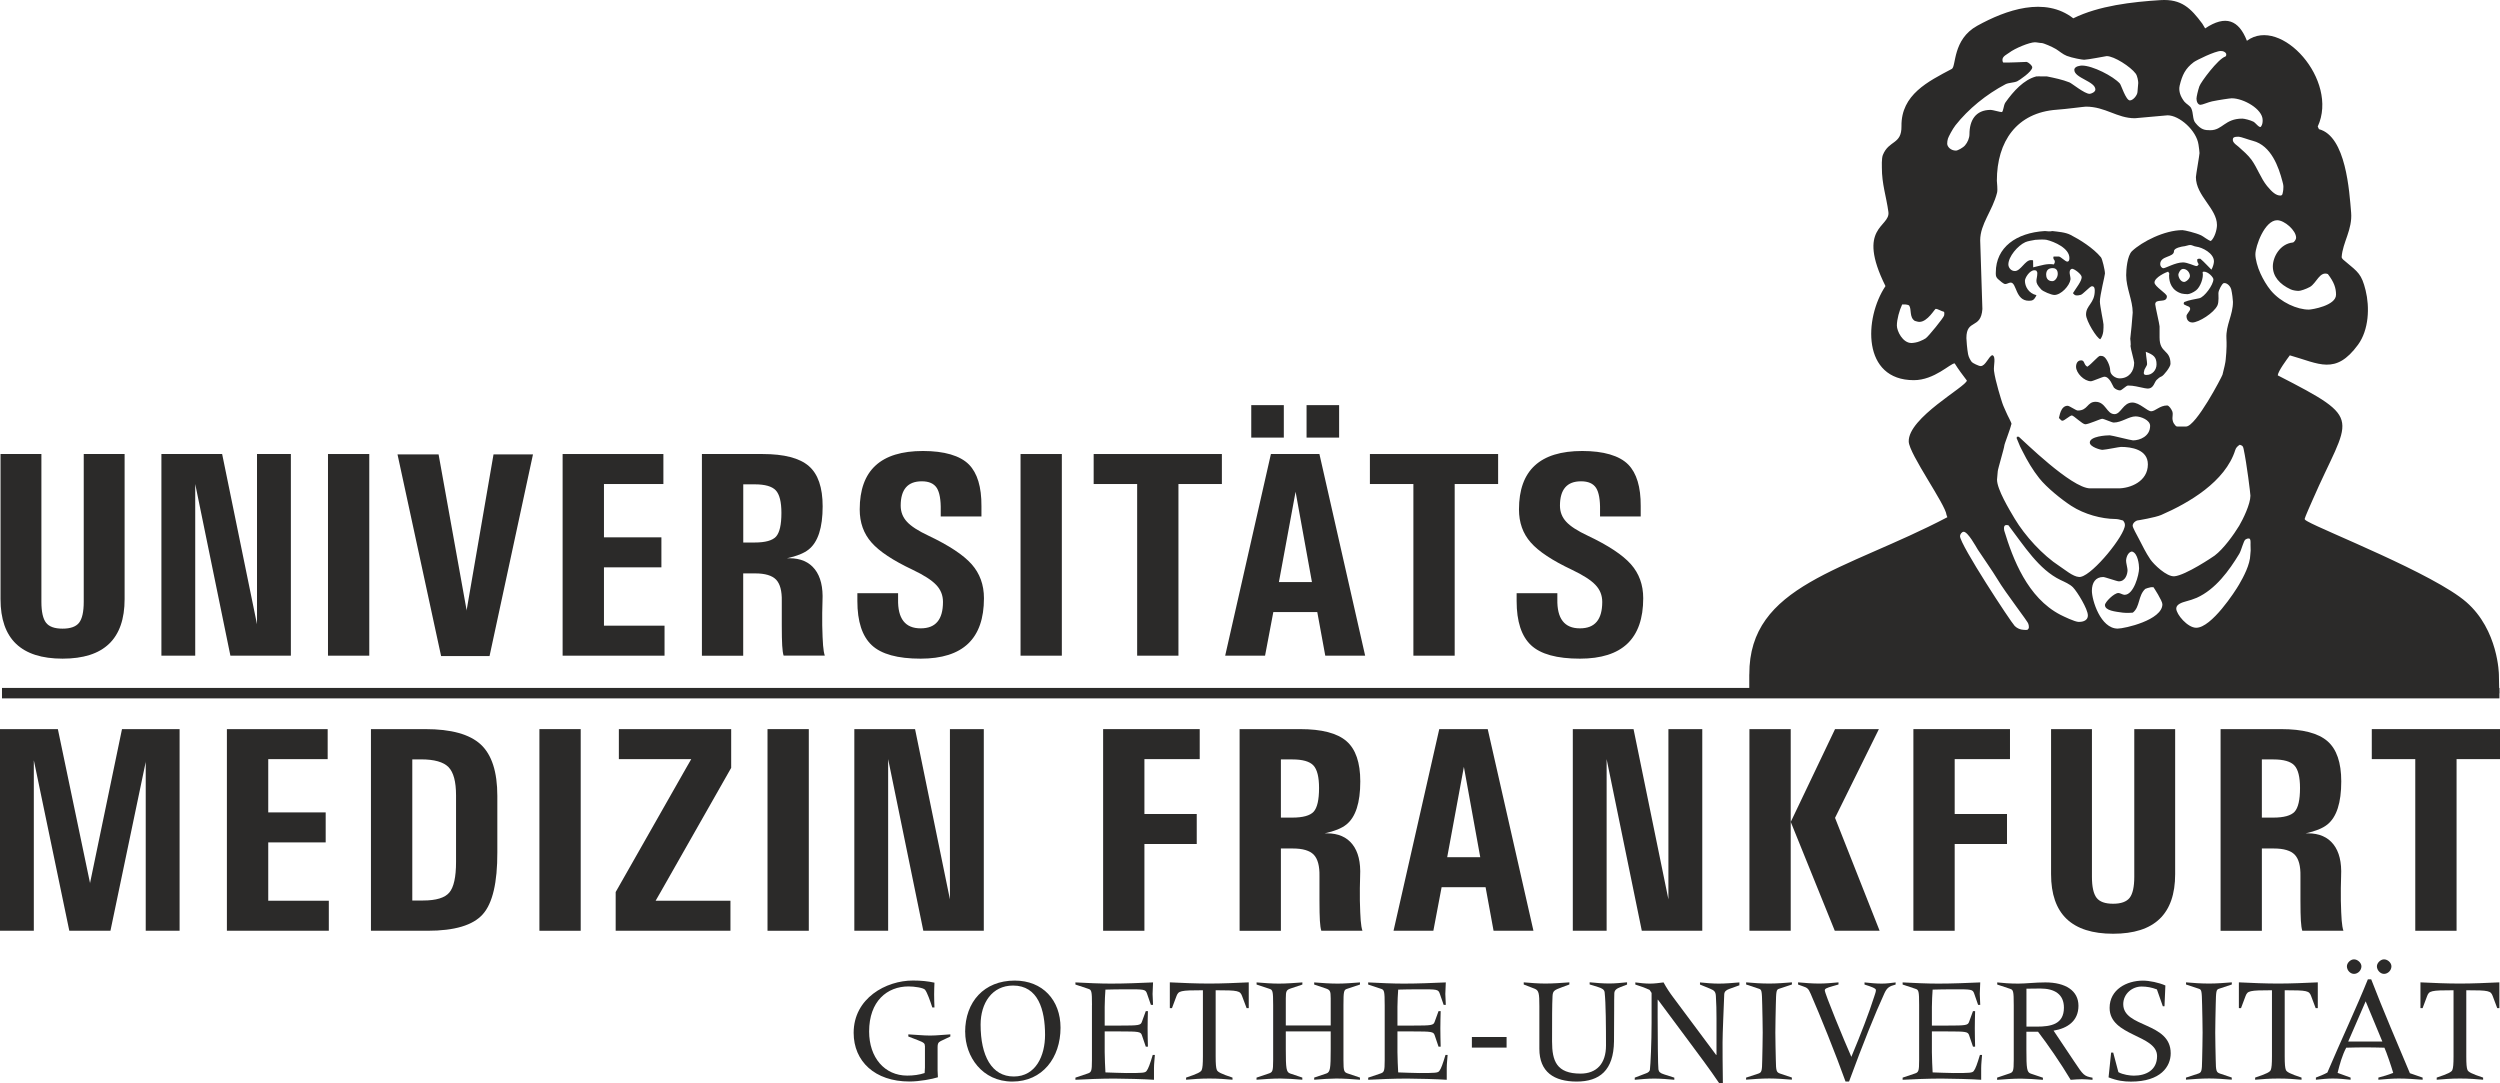 <?xml version="1.0" encoding="UTF-8"?>
<!DOCTYPE svg PUBLIC "-//W3C//DTD SVG 1.1//EN" "http://www.w3.org/Graphics/SVG/1.1/DTD/svg11.dtd">
<!-- Creator: CorelDRAW 2018 (64 Bit) -->
<svg xmlns="http://www.w3.org/2000/svg" xml:space="preserve" width="149.836mm" height="64.923mm" version="1.1" style="shape-rendering:geometricPrecision; text-rendering:geometricPrecision; image-rendering:optimizeQuality; fill-rule:evenodd; clip-rule:evenodd"
viewBox="0 0 14983.62 6492.29"
 xmlns:xlink="http://www.w3.org/1999/xlink"
 data-name="Ebene 1">
 <defs>
  <style type="text/css">
   <![CDATA[
    .fil0 {fill:#2B2A29}
   ]]>
  </style>
 </defs>
 <g id="Ebene_x0020_1">
  <g id="Logo_Universitaetsmedizin.svg">
   <g>
    <path class="fil0" d="M13478.06 3227.4c-9.09,0 -12.85,1.88 -19.74,5.96 -11.9,6.89 -23.8,62.97 -37.59,86.14 -60.45,100.25 -142.22,212.71 -254.37,263.15 -20.05,8.78 -42.6,15.67 -64.85,21.62 -22.24,5.95 -58.27,17.23 -58.27,42.92 0,34.77 67.98,115.28 119.67,115.28 91.48,0 232.76,-217.1 257.2,-259.71 25.68,-44.17 66.09,-119.04 67.04,-178.87 2.51,-35.72 2.51,-8.15 1.25,-60.78 0,-8.78 2.82,-35.72 -10.33,-36.03l-0.01 0 0 0.32zm-698.6 78c-19.11,0 -35.39,25.38 -36.96,54.51 -0.63,10.97 8.78,45.74 8.78,56.71 0,22.86 -11.6,67.67 -52.32,67.67 -10.96,0 -82.7,-26.01 -93.66,-26.01 -45.11,0 -67.67,33.21 -67.67,82.7 0,55.45 51.69,226.5 154.75,226.5 40.73,0 267.84,-51.07 267.84,-145.99 0,-20.68 -52,-100.56 -53.56,-102.12l-14.73 0c-16.92,4.07 -25.38,5.95 -34.15,10.02 -44.17,40.41 -30.7,108.08 -74.87,142.54 0,0 -36.65,3.13 -60.15,0 -44.8,-6.27 -106.82,-11.9 -106.82,-45.74 0,-17.23 54.51,-72.05 80.51,-72.05 10.96,0 26,10.96 36.96,10.96 55.45,0 87.09,-121.23 87.09,-158.82 0,-22.87 -7.83,-90.85 -41.35,-100.25l0 0 0.31 -0.63zm-1010.59 -118.1c-10.97,0 -21.62,15.35 -21.62,26.01 0,51.69 306.06,516.89 327.68,538.19 26.63,26.01 57.64,23.81 68.61,23.81 10.97,0 8.78,-2.2 12.85,-5.96 8.46,-8.15 0,-30.7 0,-30.7 0,-10.96 -136.28,-185.14 -184.83,-267.21 -22.87,-39.16 -109.02,-163.21 -117.79,-177.62 -10.97,-17.54 -58.9,-106.83 -85.21,-106.83l-0.01 0 0.32 0.31zm248.72 -38.53c-11.27,6.26 -5.01,32.27 -5.01,32.27 51.07,167.6 138.78,401.29 336.45,503.74 19.42,9.71 86.47,42.6 109.96,42.6 11.9,0 54.51,-1.26 54.51,-39.16 0,-37.9 -63.27,-141.28 -89.28,-168.23 -19.11,-19.11 -49.49,-31.95 -74.56,-43.85 -130.63,-62.65 -218.66,-205.19 -312.02,-327.68 0,0 -13.15,-3.76 -20.05,0l0 0 0 0.31zm1406.58 -483.38c-15.04,9.09 -23.49,19.43 -27.25,31.96 -59.83,189.84 -278.18,317.02 -443.9,389.07 -36.65,15.67 -138.78,32.58 -143.16,32.89 -9.08,1.57 -27.88,15.35 -27.88,31.65 0,10.96 23.81,52.63 37.91,79.57 20.05,38.22 40.41,81.76 68.29,122.49 19.73,28.82 97.11,104.94 144.41,100.87 66.42,-5.96 230.88,-116.54 240.9,-124.06 53.26,-40.1 114.66,-125.62 146.93,-178.87 23.8,-40.41 67.35,-130.01 67.35,-180.13 0,-10.97 -21.62,-191.1 -41.04,-281.32 -3.75,-17.86 -8.46,-18.8 -21.93,-23.5l0 0.01 -0.63 -0.63zm-499.04 -481.18c0,-44.17 -17.54,-57.64 -64.53,-75.8 3.45,41.03 7.52,53.56 7.83,73.61 0,10.97 -17.54,30.07 -17.23,40.73 0,0 -5.33,14.09 -0.31,19.73 4.07,4.7 4.38,4.7 15.35,4.7 31.64,0 58.89,-28.2 58.89,-63.28l0 0 0 0.31zm159.15 -572.65c-15.98,0 -28.51,26 -28.51,34.77 0.63,17.86 14.72,43.55 34.77,43.55 10.97,0 35.4,-19.74 34.77,-36.97 -0.62,-17.23 -16.28,-41.35 -41.35,-41.35l0 0 0.32 0zm563.88 -291.65c-75.18,0 -130.63,155.7 -130.63,204.57 0,27.87 12.53,76.12 30.39,114.65 15.66,34.14 37.59,72.36 62.65,102.44 60.46,71.73 158.52,114.02 227.12,114.02 17.86,0 163.21,-23.8 163.21,-89.28 0,-40.73 -11.9,-75.5 -48.86,-123.74 -48.56,-18.79 -68.29,53.89 -106.83,76.76 -24.12,13.46 -57.33,24.12 -68.29,24.12 -10.95,0 -33.51,-2.51 -47.62,-9.08 -66.72,-30.7 -107.14,-77.69 -107.14,-137.84 0,-55.14 41.67,-135.02 119.98,-143.16 6.9,-0.63 19.43,-16.91 19.43,-28.83 0,-43.54 -69.87,-104.63 -113.41,-104.63l0 0zm-520.34 148.17c-10.96,0 -32.58,8.78 -43.54,8.78 -1.57,0 -54.51,8.14 -54.51,28.19 0,39.16 -82.71,26.01 -82.71,78.32 0,10.97 8.78,24.12 19.43,24.12 13.15,0 71.73,-34.77 117.47,-34.77 26.01,0 71.73,21.93 78.32,21.93 10.96,0 10.34,-5.01 15.35,-10.64 -4.71,-10.02 -8.78,-13.47 -8.78,-24.44 0,-10.96 3.76,-5.01 7.2,-8.77l11.61 -0.01c25.37,21.31 47.3,47.3 66.41,65.47 10.34,-18.49 15.04,-39.15 15.04,-50.12 0,-47.93 -69.54,-83.65 -106.52,-88.03 -14.09,-1.56 -24.12,-9.71 -35.08,-9.71l0 0 0.31 -0.32zm-1727.67 357.44c-16.61,35.72 -31.33,88.34 -31.33,125.94 0,32.58 34.77,104.32 87.09,104.32 10.97,0 34.47,-3.45 50.75,-10.65 13.79,-5.33 27.88,-12.53 35.09,-17.54 15.98,-10.65 106.83,-123.12 109.96,-135.96 3.45,-14.09 0,-22.56 0,-22.56 -18.79,-5.01 -38.84,-18.17 -49.81,-18.17 -6.57,0 -48.86,78.32 -98.05,78.32 -10.96,0 -19.11,-4.38 -27.57,-5.96 -34.46,-22.24 -17.54,-69.54 -34.46,-93.03 -14.09,-6.9 -29.44,-5.64 -41.35,-5.33l-0.01 0 -0.31 0.62zm654.1 718.33c-4.7,26.62 -41.67,118.1 -41.67,128.13 0,10.96 -39.15,141.59 -39.15,152.56 0,10.96 -4.38,39.15 -4.38,50.12 0,58.27 73.3,179.18 105.88,234.01 61.41,102.45 166.98,218.66 269.42,285.08 31.95,20.67 78.63,61.71 115.6,64.22 4.7,0.63 8.14,0 11.9,-0.94 76.13,-16.91 263.77,-249.04 263.77,-310.45 0,-10.96 -4.7,-18.79 -11.28,-26.94 -18.48,-5.64 -34.46,-9.08 -47.3,-9.08 -81.13,-0.63 -183.26,-27.57 -261.89,-78.01 -59.21,-38.54 -148.18,-109.96 -192.66,-166.03 -37.91,-47.3 -73.31,-106.82 -99.94,-160.71 -4.07,-8.45 -9.71,-19.42 -15.34,-30.07l-20.68 -49.81c0.63,-6.89 2.19,-6.57 1.88,-8.46l10.95 -0.01c25.68,21.62 314.83,307.64 426.98,309.51l169.8 0.01c70.79,0 176.99,-40.73 176.99,-143.79 0,-89.91 -100.25,-104.63 -161.02,-104.63 -10.96,0 -87.72,16.29 -110.9,17.54 -11.59,0.63 -76.12,-17.54 -76.12,-43.55 0,-37.59 97.11,-43.54 119.67,-43.54 10.97,0 128.44,30.39 139.4,30.39 40.73,0 102.45,-24.44 102.45,-87.1 0,-34.14 -54.83,-56.7 -87.1,-56.7 -40.41,0 -83.95,36.96 -131.25,36.96 -10.97,0 -57.96,-22.56 -68.92,-22.56 -10.95,0 -82.07,33.52 -101.81,32.89 -17.23,-0.62 -69.24,-52.94 -80.2,-52.94 -10.97,0 -44.8,31.65 -55.76,31.65 -10.96,0 -14.09,-12.53 -21.61,-15.67 3.44,-7.83 9.08,-73.93 52.31,-73.93 10.96,0 49.81,28.5 60.78,28.5 61.4,0 54.82,-52.31 106.82,-52.31 61.09,0 65.79,73.94 113.41,73.94 38.53,0 51.69,-69.55 106.51,-69.55 44.8,0 88.66,52.31 113.41,52.31 24.75,0 51.06,-34.77 95.86,-34.77 10.96,0 26.62,24.13 31.32,37.59 3.76,12.53 0,25.38 0,38.54 0,13.16 5.01,29.44 11.9,36.33 5.96,5.96 7.21,13.79 17.86,13.79l51.68 0.01c59.83,0 215.53,-298.86 218.66,-310.76 8.14,-30.07 19.11,-78.95 19.11,-89.91 0,-10.97 8.15,-58.9 4.38,-128.76 -3.75,-79.57 39.16,-138.15 39.16,-217.72 0,-10.97 -5.01,-52.94 -10.34,-74.56 -6.58,-25.06 -32.58,-44.18 -48.25,-36.34 -5.64,2.82 -28.51,40.1 -28.51,58.58 0,10.96 3.45,52.94 -5.63,72.99 -20.68,45.74 -112.78,103.07 -151,103.07 -11.6,0 -34.77,-7.21 -34.77,-39.16 0,-10.96 21.93,-30.39 21.93,-41.35 0,-17.86 -14.41,-14.42 -35.09,-26.95 0,0 -8.15,-4.38 0,-15.34 29.44,-12.22 59.52,-15.98 89.91,-22.56 30.39,-6.58 84.58,-80.51 84.58,-113.72 0,-11.28 -30.39,-45.74 -56.7,-45.74 -10.97,0 -7.52,5.96 -7.52,5.96 5.96,30.07 -13.47,85.52 -39.78,106.19 -15.67,12.54 -40.1,22.87 -50.75,22.87 -10.65,0 -30.39,-2.19 -35.4,-3.75 -59.52,-17.86 -75.5,-66.1 -75.5,-107.45 0,-14.1 5.64,-8.78 -5.95,-23.81 -11.6,3.14 -81.45,34.15 -81.45,65.16 0,24.43 74.25,65.47 74.25,82.7 0,45.11 -69.87,9.4 -69.87,47.93 0,10.97 26.01,121.55 26.01,132.2l0 66.42c0,97.43 65.47,69.86 65.47,158.52 0,17.85 -40.41,69.86 -53.89,75.18 -13.15,5.01 -19.42,12.53 -30.07,21.61 -9.08,11.9 -7.52,13.16 -16.91,29.13 -15.04,25.38 -34.77,23.18 -52.94,19.74 -44.17,-8.46 -64.53,-15.98 -100.87,-15.98 -10.96,0 -36.96,29.13 -47.92,29.13 -10.97,0 -26.63,-6.26 -36.66,-16.91 -5.33,-5.33 -24.12,-65.16 -56.7,-65.16 -10.97,0 -70.17,27.25 -80.83,27.25 -40.41,0 -89.28,-48.86 -89.28,-87.09 0,-2.82 0,-38.22 30.7,-38.22 22.24,0 14.41,26.63 36.96,38.22 27.25,-17.86 65.16,-65.16 76.12,-65.16 10.97,0 15.67,0.63 22.87,5.01 16.29,9.71 37.91,54.19 37.91,82.07 0,26.01 30.7,47.93 56.71,47.93 54.82,0 87.09,-41.35 87.09,-93.67 0,-10.96 -21.62,-87.09 -21.62,-98.04 0,-10.96 0,-5.96 0.94,-10.65 -0.94,-13.47 -0.94,-26.63 -2.82,-34.77 1.57,-3.76 14.72,-145.99 14.72,-156.95 0,-74.56 -39.15,-146.29 -39.15,-224.29 0,-31.96 5.95,-116.54 35.09,-144.42 59.2,-56.07 194.54,-125.62 302.3,-125.62 10.97,0 78.63,15.67 112.15,31.33 10.34,4.38 42.92,30.7 57.96,33.83 22.24,-18.48 36.66,-67.35 36.66,-95.85 0,-99 -126.25,-174.81 -126.25,-287.27 0,-10.96 21.61,-132.83 21.61,-143.78 0,-10.96 -3.75,-33.52 -5.95,-50.44 -11.9,-85.52 -114.97,-176.06 -185.45,-176.06 -10.97,0 -185.14,17.54 -195.79,17.54 -107.76,0 -176.37,-69.54 -293.85,-69.54 -10.96,0 -118.42,14.72 -174.49,18.48 -239.34,16.92 -359.01,189.53 -359.01,425.73 0,10.97 5.96,50.75 1.26,71.43 -27.88,109.96 -101.19,187.33 -101.19,285.7l13.16 411.64c-8.78,123.42 -95.86,57.64 -95.86,174.17 0,10.97 4.38,66.1 10.02,96.18 3.14,17.86 14.41,37.28 22.24,47.3 4.38,5.96 41.98,24.43 52.94,24.43 29.76,0 47.3,-57.33 69.86,-65.47 24.43,6.9 6.57,64.23 10.34,93.67 7.52,60.78 45.43,179.81 49.49,192.03 7.2,21.94 15.35,36.34 21.93,52.63 10.34,26.01 33.84,64.54 33.84,75.5l-0.01 -0.02 -1.88 1.26zm1365.22 -1724.54c-10.97,0 -25.38,0 -32.27,5.33 -3.45,2.82 -5.33,7.52 -4.7,16.6 1.25,15.67 27.57,32.58 35.4,39.47 25.38,22.56 55.75,48.87 76.43,77.07 35.4,49.49 55.14,109.96 93.04,156.94 30.39,36.96 53.89,57.33 80.2,57.33 10.97,0 12.53,-10.34 12.53,-10.34 4.7,-18.17 5.33,-31.01 5.33,-41.98 0,-10.97 -3.14,-23.18 -5.96,-32.89 -21.93,-84.27 -66.72,-214.58 -176.99,-242.78 -26.94,-6.89 -72.36,-24.43 -83.33,-24.43l0.01 -0.01 0.31 -0.31zm-109.01 -513.76c-34.47,0 -147.87,55.76 -162.59,67.04 -49.81,37.59 -68.91,76.44 -84.27,140.66 -4.38,18.17 -1.25,35.09 2.19,47.62 5.01,17.54 16.29,36.03 26.63,48.86 10.96,13.16 33.51,24.13 40.4,38.85 14.1,28.82 7.21,66.41 24.76,87.4 34.14,42.6 57.33,44.48 89.91,44.48 73.61,0 86.14,-69.54 191.72,-69.54 10.97,0 46.99,8.46 66.73,18.49 13.15,6.89 36.65,41.66 45.42,29.13 9.41,-13.16 9.71,-27.88 9.71,-38.84 0,-66.42 -115.28,-130.63 -185.14,-130.63 -10.96,0 -78.94,10.34 -118.1,18.48 -21.3,4.39 -58.26,20.68 -69.23,20.68 -15.67,0 -24.12,-19.11 -24.12,-36.96 0,-10.97 8.45,-47.93 17.23,-73.94 8.77,-25.68 111.83,-164.15 155.38,-178.25 4.7,-2.82 5.95,-6.26 5.95,-11.59 0,-5.33 -0.93,-7.83 -5.95,-12.85 -9.71,-7.2 -15.98,-8.77 -26.94,-8.77l-0.01 -0.01 0.32 -0.31zm-1112.74 -52.32c-34.77,0 -122.49,36.96 -156.31,62.97 -12.22,9.4 -39.78,20.98 -39.78,41.66 0,10.97 2.82,15.04 5.01,16.91 11.27,1.89 140.66,-3.75 140.66,-3.75 12.53,4.38 32.88,21.93 32.88,32.58 0,25.69 -79.25,78.62 -90.22,83.64 -20.05,9.09 -50.74,7.83 -69.86,17.54 -115.9,61.09 -222.73,148.18 -300.11,246.23 -17.86,22.87 -41.98,69.24 -45.11,79.88 -3.14,10.97 -4.38,19.43 -4.38,30.39 0,17.54 20.68,41.36 52.31,41.36 10.97,0 42.92,-17.54 54.51,-31.33 15.35,-17.86 26.63,-43.85 26.63,-66.72 0,-81.77 35.39,-145.99 127.81,-145.99 10.96,0 54.51,13.16 65.16,13.16 10.64,0 10.33,-40.41 22.56,-57.64 48.55,-68.29 109.96,-136.28 184.51,-156.01 4.07,0 12.22,-1.26 64.85,0 43.23,8.77 91.78,18.79 134.39,35.72 14.1,5.33 90.54,68.6 120.61,68.6 8.78,0 34.77,-10.34 34.77,-26 0,-48.87 -126.24,-68.61 -126.24,-117.47 0,-23.5 40.41,-26.01 45.74,-26.01 63.59,0 187.65,63.6 227.43,108.08 7.52,8.15 36.02,100.87 59.83,100.87 19.73,0 45.74,-31.96 45.74,-52.32 0,-10.96 4.38,-41.35 4.38,-52.31 0,-10.95 -4.7,-41.66 -15.04,-55.75 -31.02,-41.99 -129.69,-105.26 -174.17,-105.26 -1.57,0 -115.91,21.93 -135.03,21.93 -10.64,0 -71.42,-10.65 -103.69,-23.18 -24.43,-9.4 -45.43,-28.82 -64.85,-40.73 -23.5,-14.09 -75.18,-36.33 -86.15,-36.33 -10.97,0 -28.2,-4.39 -39.15,-4.39l0.01 -0.01 0.3 -0.32zm-1713.26 3789.29c-2.51,-537.57 575.17,-621.52 1186.97,-942.62l-5.01 -13.47c-5.01,-61.71 -223.98,-364.95 -226.49,-439.82 -5.01,-142.54 345.53,-329.88 348.35,-365.9 -25.38,-33.21 -50.75,-67.04 -72.99,-102.75 -25.06,-1.26 -120.92,100.56 -244.97,100.56 -310.76,0 -298.86,-370.91 -169.8,-563.88 -177.62,-357.45 29.77,-351.49 17.54,-444.22 -12.84,-94.6 -39.47,-166.35 -39.15,-266.91 0,0 -2.19,-54.19 5.64,-73.93 36.33,-91.16 113.41,-61.72 111.83,-173.24 -2.51,-189.52 159.76,-267.84 301.68,-343.34 26.94,-14.41 3.44,-176.37 152.25,-258.45 173.55,-95.86 405.37,-176.68 575.78,-44.8 153.82,-75.81 353.06,-98.37 522.54,-109.02 125.94,-7.82 181.69,48.25 250.93,141.29l16.91 28.2c122.8,-82.39 201.75,-50.12 250.3,74.24 203.63,-151 552.61,237.15 424.48,513.76l7.2 15.98c162.58,41.98 182.32,374.04 192.97,499.97 8.46,101.5 -50.75,178.88 -56.7,265.65 -0.94,10.97 17.23,22.87 24.12,28.83 75.18,62.65 95.23,74.24 119.35,171.36 25.06,101.18 19.74,236.83 -45.42,326.1 -135.03,184.52 -234.02,112.78 -408.82,63.6 -17.54,23.81 -70.17,94.29 -72.36,119.98 530.67,272.24 429.48,239.34 207.38,749.97 -5.64,12.85 -46.05,103.7 -46.05,110.27 0,6.26 13.16,12.53 17.23,15.04 96.18,55.76 757.48,314.83 951.4,483.37 192.97,167.91 195.48,434.82 195.48,434.82l2.19 112.15 -4495.07 -0.01 0 -112.78 0 0 0.31 0z"/>
    <path class="fil0" d="M12302.67 1606.87c-25.38,0 -39.16,13.15 -39.16,39.15 0,14.09 5.33,39.15 36.96,39.15 17.24,0 32.58,-23.49 32.58,-43.54 0,-8.15 -0.93,-34.77 -30.69,-34.77l0 0.01 0.31 0zm-102.44 -169.8c-22.24,4.39 -45.42,7.21 -61.71,14.42 -45.74,20.67 -101.49,87.09 -101.49,133.76 0,15.35 12.84,39.16 39.15,39.16 34.77,0 61.09,-65.47 95.86,-65.47 10.96,0 9.4,-0.63 13.15,3.13 0,12.23 0,25.38 0.63,40.1 54.2,-12.22 78.32,-23.49 124.68,-17.54 0.63,-5.95 5.01,-5.95 5.01,-16.91 0,-10.96 -8.77,-10.96 -8.77,-21.61 0,-10.65 -0.63,-5.01 3.14,-8.78l29.13 -0.02c10.97,0 39.78,30.7 50.75,30.7 10.96,0 13.16,-10.96 13.16,-21.61 0,-59.21 -91.16,-98.05 -136.9,-109.02 -13.78,-1.88 -29.76,-2.82 -65.79,0l0 0 0 -0.31zm56.7 -52.32c35.09,4.39 39.15,0 43.54,0 35.09,4.39 78.01,6.9 109.65,23.18 54.51,27.88 135.65,78.32 182.01,134.39 7.52,9.09 23.81,76.44 23.81,97.12 0,10.96 -30.7,131.88 -30.39,167.6 0,25.69 21.61,126.24 21.61,137.21 0,22.24 2.82,59.52 -18.79,88.97 -19.12,-2.51 -85.84,-109.34 -85.84,-147.86 0,-57.02 52.31,-66.42 52.31,-143.79 0,-14.09 -2.82,-26.01 -17.54,-26.01 -10.97,0 -57.01,52.31 -67.98,52.01 0,0 -23.49,7.2 -34.77,0 -5.01,-3.14 -10.34,-10.65 -10.34,-10.65 18.17,-30.07 52.31,-70.8 52.31,-95.86 0,-17.54 -46.04,-51.69 -58.26,-50.12 -26.63,8.77 -6.58,46.05 -8.78,63.6 -5.64,39.15 -57.33,93.35 -96.48,93.35 -18.8,0 -67.98,-21.3 -78.95,-32.89 -45.74,-48.55 -23.5,-55.44 -23.5,-97.74 0,-10.96 -4.38,-6.57 -3.75,-13.78 -2.82,0.63 -2.82,-3.76 -13.79,-3.76 -28.82,0 -56.7,45.74 -56.7,63.28 0,33.21 21.61,75.18 69.23,86.15 -14.09,30.39 -24.43,33.51 -45.42,33.51 -82.08,0 -72.37,-109.01 -109.02,-109.01 -10.97,0 -21.61,8.77 -32.58,8.77 -10.97,0 -31.95,-20.05 -41.66,-28.19 -17.86,-14.72 -15.04,-31.02 -15.04,-41.36 0,-150.68 122.8,-237.77 293.84,-248.11l0.02 -0.01 1.25 0z"/>
   </g>
   <rect class="fil0" x="11.91" y="4123.04" width="14968.27" height="62.65"/>
   <g>
    <path class="fil0" d="M5542.97 6268.61c0,-14.41 -3.76,-20.05 -44.49,-35.4l-54.51 -20.99 0 -12.85c43.55,1.89 87.09,7.21 130.95,7.21 41.03,0 80.83,-5.33 120.92,-7.21l0 12.85 -57.34 27.25c-16.28,8.15 -19.11,17.24 -19.11,36.34l0 140.03c0,9.08 0.94,24.43 1.88,40.73 -34.46,10.96 -109.96,25.38 -170.73,25.38 -207.07,0 -334.25,-120.92 -334.25,-291.66 0,-208.01 194.54,-313.58 355.24,-313.58 50.12,0 89.91,4.38 129.07,12.85 -0.94,23.5 -1.89,47.3 -1.89,69.86 0,26.32 0.94,52.63 1.89,78.95l-12.83 -0.01c-12.85,-39.16 -30.07,-88.97 -43.55,-106.2 -9.08,-11.9 -63.6,-20.05 -98.99,-20.05 -128.13,0 -236.21,88.03 -236.21,270.03 0,156.32 92.73,264.4 228.06,264.4 38.22,0 72.68,-4.7 104.63,-15.35 0.94,-13.79 1.88,-27.25 1.88,-33.52l0 -129.06 -0.62 0z"/>
    <path class="fil0" d="M5784.5 6184.96c0,-180.76 113.72,-307.94 297.3,-307.94 167.28,0 274.42,117.16 274.42,282.57 0,179.82 -108.08,322.67 -288.84,322.67 -180.76,0 -282.57,-150.06 -282.57,-297.3l-0.31 0zm478.98 18.18c0,-151.63 -41.66,-296.35 -191.72,-296.35 -126.25,0 -194.55,105.57 -194.55,234.33 0,187.33 66.42,310.76 198.93,310.76 132.51,0 187.33,-125.31 187.33,-249.05l0.01 0.31z"/>
    <path class="fil0" d="M6544.8 6024.26c0,-85.52 -2.82,-91.78 -22.87,-98.05l-76.44 -25.38 0 -12.84c75.5,3.75 144.42,7.2 213.65,7.2 86.47,0 171.68,-3.76 251.56,-7.2 -0.94,22.87 -2.82,55.45 -2.82,69.23 0,13.78 1.88,44.48 2.82,65.47l-12.85 0 -23.5 -67.98c-9.08,-25.38 -16.28,-25.38 -120.91,-25.38 -52.63,0 -94.61,0.94 -128.13,1.88 -1.89,31.96 -4.39,65.47 -4.39,103.7l0 111.83 94.61 0c109.96,0 120.92,-1.88 128.13,-21.93l23.49 -64.53 12.85 0.01c-0.94,34.46 -1.88,69.23 -1.88,102.75 0,37.28 0.93,71.73 1.88,109.96l-12.85 -0.01 -23.49 -69.23c-7.21,-20.05 -18.17,-21.94 -128.13,-21.94l-94.61 0.01 0 123.74c0,41.66 2.82,83.65 4.39,121.86 42.6,0.94 85.52,3.76 126.24,3.76 97.12,0 110.9,-0.94 119.98,-11.9 10.97,-13.79 20.99,-42.6 37.29,-96.49l12.84 0c-1.88,26.32 -5.32,53.57 -5.32,79.88l0 68.92c-47.31,-3.76 -187.34,-7.2 -238.08,-7.2 -79.89,0 -167.29,3.75 -232.77,7.2l0 -12.85 69.87 -23.5c25.37,-8.14 29.13,-11.9 29.13,-81.76l0 -328.93 0.31 -0.3z"/>
    <path class="fil0" d="M7011.88 5887.68c78.95,3.75 157.27,7.2 236.21,7.2 78.95,0 157.26,-3.76 236.21,-7.2l0 154.44 -12.85 -0.01 -27.25 -72.68c-11.9,-31.01 -21.93,-34.46 -158.2,-34.46l0 396.29c0,45.43 1.88,69.23 7.2,81.76 5.33,11.9 24.43,22.56 93.67,45.43l0 12.85c-42.6,-3.76 -82.7,-7.2 -139.1,-7.2 -56.39,0 -96.17,3.75 -139.09,7.2l0 -12.85c68.91,-22.87 88.96,-33.52 93.67,-45.43 5.32,-12.85 7.2,-36.33 7.2,-81.76l0 -396.29c-136.28,0 -146.3,3.75 -158.2,34.46l-27.25 72.68 -12.84 0 0 -154.44 0.62 0.01z"/>
    <path class="fil0" d="M7531.59 6458.45l69.86 -23.5c25.38,-8.14 29.14,-11.9 29.14,-81.76l0 -328.93c0,-85.52 -2.82,-91.78 -22.87,-98.05l-76.44 -25.38 0 -12.84c46.37,3.75 90.85,7.2 133.45,7.2 46.37,0 92.73,-3.76 140.97,-7.2l0 12.84 -68.29 22.87c-27.25,9.09 -31.02,15.35 -31.02,59.83l0 162.59 269.11 0 0 -162.59c0,-44.48 -3.76,-50.74 -31.02,-59.83l-67.97 -22.87 0 -12.84c48.24,3.75 94.6,7.2 140.96,7.2 42.6,0 87.4,-3.76 133.45,-7.2l0 12.84 -76.43 25.38c-20.05,6.27 -22.56,12.85 -22.56,98.05l0 328.93c0,69.86 3.75,73.62 29.13,81.76l69.86 23.5 0 12.85c-43.55,-3.76 -96.48,-7.2 -142.54,-7.2 -31.95,0 -92.73,3.75 -131.88,7.2l0 -12.85 72.68 -24.43c23.49,-8.15 26.31,-28.2 26.31,-146.3l0 -106.2 -269.09 0 0 106.19c0,118.1 2.82,138.15 26.32,146.3l72.68 24.43 0 12.85c-39.16,-3.76 -99.93,-7.2 -131.89,-7.2 -46.36,0 -98.99,3.75 -142.54,7.2l0 -12.85 0.62 0.01z"/>
    <path class="fil0" d="M8299.1 6024.26c0,-85.52 -2.82,-91.78 -22.56,-98.05l-76.44 -25.38 0 -12.84c75.5,3.75 144.42,7.2 213.65,7.2 86.15,0 171.68,-3.76 251.56,-7.2 -0.94,22.87 -2.82,55.45 -2.82,69.23 0,13.78 1.88,44.48 2.82,65.47l-12.84 0 -23.5 -67.98c-9.08,-25.38 -16.28,-25.38 -120.91,-25.38 -52.63,0 -94.61,0.94 -128.13,1.88 -1.89,31.96 -4.39,65.47 -4.39,103.7l0 111.83 94.61 0c109.96,0 120.91,-1.88 128.13,-21.93l23.49 -64.53 12.84 0.01c-0.94,34.46 -1.88,69.23 -1.88,102.75 0,37.28 0.93,71.73 1.88,109.96l-12.84 -0.01 -23.49 -69.23c-7.21,-20.05 -18.17,-21.94 -128.13,-21.94l-94.61 0.01 0 123.74c0,41.66 2.82,83.65 4.39,121.86 42.6,0.94 85.52,3.76 126.24,3.76 97.12,0 110.9,-0.94 119.98,-11.9 10.97,-13.79 20.99,-42.6 37.29,-96.49l12.83 0c-1.88,26.32 -5.32,53.57 -5.32,79.88l0 68.92c-47.31,-3.76 -187.34,-7.2 -238.08,-7.2 -79.89,0 -167.29,3.75 -232.77,7.2l0 -12.85 69.87 -23.5c25.37,-8.14 29.13,-11.9 29.13,-81.76l0 -328.93 0 -0.3z"/>
    <polygon class="fil0" points="8821.63,6215.04 9029.64,6215.04 9029.64,6278.64 8821.63,6278.63 8821.63,6215.03 "/>
    <path class="fil0" d="M9752.67 5900.52l-40.1 15.35c-23.5,9.08 -36.34,18.16 -37.28,37.28 -1.88,50.74 0,125.31 -1.88,287.26 -1.89,176.37 -88.03,241.85 -223.68,241.85 -135.65,0 -223.68,-57.34 -223.68,-196.42l0 -255.31c0,-76.44 -2.82,-94.61 -28.2,-104.64l-65.46 -25.37 0 -12.85c44.48,3.75 87.4,7.2 130.01,7.2 48.24,0 95.54,-3.76 143.47,-7.2l0 12.85 -41.66 15.35c-50.12,18.16 -57.33,22.86 -59.2,54.51 -2.82,53.56 -2.82,131.88 -2.82,271.6 0,116.23 26.31,192.66 170.73,192.66 95.54,0 152.56,-59.2 152.56,-168.22 0,-109.03 -0.94,-256.26 -8.15,-318.91 -1.88,-16.29 -15.35,-24.43 -40.1,-31.95l-49.81 -15.35 0 -12.85c39.15,3.75 78.01,7.2 118.1,7.2 34.46,0 69.86,-3.75 106.19,-7.2l0 12.85 0.96 0.31z"/>
    <path class="fil0" d="M10424.94 5905.22l-60.78 21.93c-20.05,7.2 -29.13,16.29 -30.07,32.58 -2.82,73.62 -10.02,234.32 -10.02,287.26 0,37.28 0,141.92 1.88,245.3l-21.93 0c-58.27,-86.47 -120.92,-169.17 -182.63,-252.5l-184.52 -248.11 -1.88 0 0 101.82c0,119.98 1.88,298.85 4.7,316.08 2.82,14.42 9.09,21.94 35.4,30.08l59.83 19.11 0 12.85c-40.1,-3.76 -80.82,-7.2 -120.91,-7.2 -40.09,0 -77.39,3.75 -116.23,7.2l0 -12.85 68.91 -26.32c12.85,-4.38 20.99,-12.84 21.94,-20.98 3.75,-29.14 10.02,-164.47 10.02,-280.69l0 -179.82 -11.91 -18.16c-28.19,-12.85 -56.38,-22.87 -85.51,-31.96l0 -12.84c29.13,3.75 58.26,7.2 87.4,7.2 27.25,0 54.51,-3.76 81.76,-7.2 17.23,31.95 36.34,60.77 58.27,89.91l257.19 345.22 1.88 -1.88 0 -219.92c0,-43.54 -0.93,-88.02 -3.75,-132.51 -1.88,-25.38 -9.08,-32.58 -35.4,-43.54l-59.83 -24.44 0 -12.84c37.28,3.75 75.5,7.2 112.78,7.2 40.73,0 81.76,-3.76 123.43,-7.2l0 17.23 -0.02 -0.01z"/>
    <path class="fil0" d="M10465.67 6458.45l69.86 -22.87c22.87,-7.2 25.37,-12.85 26.31,-82.7 0.94,-54.51 2.82,-109.96 2.82,-164.46 0,-54.51 -1.88,-109.96 -2.82,-164.47 -1.88,-85.52 -2.82,-92.73 -20.05,-98.05l-76.43 -25.37 0 -12.85c43.54,3.75 88.02,7.2 139.09,7.2 45.43,0 89.91,-3.76 135.33,-7.2l0 12.85 -76.43 25.37c-17.24,5.33 -18.17,12.85 -20.05,98.05 -0.94,54.52 -2.82,109.96 -2.82,164.47 0,54.5 1.88,109.96 2.82,162.58 0.93,69.86 3.75,75.5 26.31,83.64l69.86 23.5 0 12.85c-42.6,-3.76 -95.55,-7.2 -135.33,-7.2 -45.43,0 -98.05,3.75 -139.09,7.2l0 -12.85 0.62 0.31z"/>
    <path class="fil0" d="M10777.37 5887.68c41.67,3.75 84.58,7.2 126.25,7.2 38.22,0 77.38,-3.76 115.28,-7.2l0 12.85 -31.95 9.08c-41.67,11.9 -50.12,16.28 -50.12,26.31 0,19.12 116.22,301.68 159.14,398.17 55.45,-132.52 106.2,-263.46 138.15,-364.33 5.33,-16.29 9.08,-26.32 9.08,-36.34 0,-10.02 -28.19,-20.05 -68.29,-32.58l0 -12.84c34.47,3.75 69.24,7.2 103.7,7.2 28.2,0 55.45,-3.76 82.7,-7.2l0 12.84c-39.15,10.02 -51.69,20.05 -66.41,50.75 -57.33,124.37 -129.07,303.56 -212.72,530.67l-20.99 0c-59.2,-165.41 -151.63,-394.41 -208.95,-525.99 -14.41,-33.51 -20.98,-36.33 -50.12,-46.36l-25.38 -9.08 0 -12.85 0.63 -0.3z"/>
    <path class="fil0" d="M11502.27 6024.26c0,-85.52 -2.82,-91.78 -22.56,-98.05l-76.44 -25.38 0 -12.84c75.5,3.75 144.42,7.2 213.65,7.2 86.15,0 171.68,-3.76 251.56,-7.2 -0.94,22.87 -2.82,55.45 -2.82,69.23 0,13.78 1.88,44.48 2.82,65.47l-12.84 0 -23.5 -67.98c-9.08,-25.38 -16.28,-25.38 -120.91,-25.38 -52.63,0 -94.61,0.94 -128.13,1.88 -1.89,31.96 -4.39,65.47 -4.39,103.7l0 111.83 94.61 0c109.96,0 120.91,-1.88 128.13,-21.93l23.49 -64.53 12.84 0.01c-0.94,34.46 -1.88,69.23 -1.88,102.75 0,37.28 0.93,71.73 1.88,109.96l-12.85 -0.01 -23.49 -69.23c-7.21,-20.05 -18.17,-21.94 -128.13,-21.94l-94.61 0.01 0 123.74c0,41.66 2.82,83.65 4.39,121.86 42.6,0.94 85.52,3.76 126.24,3.76 97.12,0 110.9,-0.94 119.99,-11.9 10.96,-13.79 20.98,-42.6 37.28,-96.49l12.84 0c-1.88,26.32 -5.32,53.57 -5.32,79.88l0 68.92c-47.31,-3.76 -187.34,-7.2 -238.08,-7.2 -79.89,0 -167.29,3.75 -232.77,7.2l0 -12.85 69.87 -23.5c25.37,-8.14 29.13,-11.9 29.13,-81.76l0 -328.93 0 -0.3z"/>
    <path class="fil0" d="M11970.29 6458.45l69.86 -23.5c25.38,-8.14 29.14,-11.9 29.14,-81.76l0 -328.93c0,-85.52 -2.82,-91.78 -22.56,-98.05l-76.44 -25.38 0 -12.84c33.52,3.75 76.44,7.2 125.31,7.2 48.88,0 99,-7.2 163.53,-7.2 119.98,0 197.99,49.18 197.99,140.03 0,90.85 -65.47,135.33 -149.12,149.11l125.31 187.34c52.63,78.94 57.34,85.51 108.08,94.6l0 12.85c-20.98,-1.89 -42.6,-3.76 -63.59,-3.76 -21,0 -44.49,1.88 -67.35,3.76 -58.27,-98.05 -139.1,-214.59 -195.48,-288.21l-69.88 0.01 0 104.63c0,118.1 2.82,138.15 26.32,146.29l72.68 24.44 0 12.85c-39.15,-3.76 -99.93,-7.21 -131.88,-7.21 -46.37,0 -99,3.76 -142.55,7.21l0 -12.85 0.63 -0.63zm175.43 -305.44l61.72 0c84.58,0 162.58,-13.79 162.58,-113.72 0,-79.88 -55.45,-114.65 -140.97,-114.65 -29.13,0 -56.39,0.94 -83.65,0.94l0 227.12 0.32 0.31z"/>
    <path class="fil0" d="M12652.59 6308.71l12.85 0 31.01 117.16c27.26,15.35 69.87,20.99 92.73,20.99 72.68,0 139.1,-32.58 139.1,-117.17 0,-129.06 -284.45,-118.1 -284.45,-288.83 0,-109.96 101.82,-163.53 199.87,-163.53 38.21,0 96.17,11.9 134.39,29.13l-5.33 124.37 -10.04 0.01 -35.4 -100.87c-31.01,-11.9 -60.77,-17.23 -91.78,-17.23 -57.33,0 -109.96,44.48 -109.96,105.57 0,142.54 284.44,106.19 284.44,294.47 0,78.95 -59.2,169.79 -238.08,169.79 -43.54,0 -82.7,-5.32 -134.39,-25.37l15.35 -148.18 -0.31 -0.31z"/>
    <path class="fil0" d="M13102.13 6458.45l69.86 -22.87c22.56,-7.2 25.38,-12.85 26.31,-82.7 0.94,-54.51 2.82,-109.96 2.82,-164.46 0,-54.51 -1.88,-109.96 -2.82,-164.47 -1.88,-85.52 -2.82,-92.73 -20.05,-98.05l-76.43 -25.37 0 -12.85c43.54,3.75 88.03,7.2 139.09,7.2 45.43,0 89.91,-3.76 135.33,-7.2l0 12.85 -76.43 25.37c-17.23,5.33 -18.17,12.85 -20.05,98.05 -0.94,54.52 -2.82,109.96 -2.82,164.47 0,54.5 1.88,109.96 2.82,162.58 0.93,69.86 3.75,75.5 26.31,83.64l69.86 23.5 0 12.85c-42.6,-3.76 -95.55,-7.2 -135.33,-7.2 -45.43,0 -98.05,3.75 -139.09,7.2l0 -12.85 0.62 0.31z"/>
    <path class="fil0" d="M13419.16 5887.68c78.95,3.75 157.26,7.2 236.21,7.2 78.94,0 157.26,-3.76 236.21,-7.2l0 154.44 -12.85 -0.01 -27.25 -72.68c-11.91,-31.01 -21.94,-34.46 -158.2,-34.46l0 396.29c0,45.43 1.88,69.23 7.2,81.76 5.33,11.9 24.43,22.56 93.67,45.43l0 12.85c-42.61,-3.76 -82.71,-7.2 -139.1,-7.2 -56.39,0 -96.18,3.75 -139.09,7.2l0 -12.85c68.91,-22.87 88.96,-33.52 93.66,-45.43 5.33,-12.85 7.2,-36.33 7.2,-81.76l0 -396.29c-136.27,0 -146.29,3.75 -158.2,34.46l-27.25 72.68 -12.84 0 0 -154.44 0.63 0.01z"/>
    <path class="fil0" d="M13879.66 6458.45c21.94,-8.15 47.31,-18.17 69.24,-30.07 78.94,-186.4 177.31,-395.34 242.78,-558.87l20.05 -0.01c72.68,188.9 154.44,378.11 231.81,562.63l76.44 26.31 0 12.85c-48.25,-3.76 -95.23,-7.2 -143.48,-7.2 -40.73,0 -80.82,3.75 -121.86,7.2l0 -12.85c22.87,-5.33 61.71,-17.23 88.96,-28.2 -10.96,-38.21 -40.1,-123.73 -52.63,-150.99 -38.21,-0.94 -77.38,-1.89 -115.28,-1.89 -37.9,0 -75.5,0.94 -113.71,1.89 -24.44,46.36 -39.16,99.93 -51.7,150.99l78.01 28.2 0 12.85c-35.4,-3.76 -70.8,-7.2 -107.14,-7.2 -33.52,0 -67.35,3.75 -100.87,7.2l0 -12.85 -0.62 0.01zm229 -621.53c-22.87,0 -42.6,-21.93 -42.6,-45.43 0,-20.05 20.99,-41.66 42.6,-41.66 21.61,0 44.48,20.98 44.48,41.66 0,24.43 -20.98,45.43 -44.48,45.43zm69.86 164.47l-104.63 240.9 204.56 0 -99.93 -240.9zm109.95 -164.47c-21.93,0 -42.6,-21.93 -42.6,-45.43 0,-20.05 21.94,-41.66 42.6,-41.66 22.56,0 44.49,20.98 44.49,41.66 0,24.43 -20.99,45.43 -44.49,45.43z"/>
    <path class="fil0" d="M14507.45 5887.68c78.94,3.75 157.26,7.2 236.21,7.2 78.94,0 157.26,-3.76 236.2,-7.2l0 154.44 -12.84 -0.01 -27.26 -72.68c-11.9,-31.01 -21.93,-34.46 -158.19,-34.46l0 396.29c0,45.43 1.88,69.23 7.2,81.76 5.33,11.9 24.43,22.56 93.66,45.43l0 12.85c-42.6,-3.76 -82.7,-7.2 -139.09,-7.2 -56.4,0 -96.18,3.75 -139.1,7.2l0 -12.85c68.92,-22.87 88.97,-33.52 93.67,-45.43 5.33,-12.85 7.2,-36.33 7.2,-81.76l0 -396.29c-136.27,0 -146.29,3.75 -158.2,34.46l-27.25 72.68 -12.84 0 0 -154.44 0.63 0.01z"/>
   </g>
   <g>
    <polygon class="fil0" points="203,5578.48 -0,5578.48 -0,4369.89 346.79,4369.89 540.08,5294.97 539.14,5294.97 731.17,4369.89 1076.39,4369.89 1076.39,5578.48 873.4,5578.48 873.4,4563.49 874.02,4563.49 661.94,5578.48 415.39,5578.48 203.31,4559.11 202.68,4559.1 202.68,5578.47 "/>
    <polygon class="fil0" points="1359.89,5578.48 1359.89,4369.89 1963.88,4369.89 1963.88,4549.71 1607.7,4549.71 1607.7,4869.24 1951.97,4869.24 1951.97,5049.05 1607.7,5049.05 1607.7,5398.66 1970.77,5398.66 1970.77,5578.47 "/>
    <path class="fil0" d="M2223.58 4369.89l325.48 0c155.38,0 265.97,30.7 332.37,92.11 66.1,61.4 99.31,164.15 99.31,307.94l0 338.33c0.63,181.69 -28.51,305.44 -87.09,371.22 -58.58,66.09 -168.86,98.99 -331.13,98.99l-339.26 0 0 -1208.59 0.32 0zm247.48 1027.2l65.16 0c77.69,0 130.01,-15.97 156.64,-47.62 26.94,-31.64 40.41,-93.03 40.41,-183.88l0 -399.11c0,-81.76 -15.04,-137.84 -45.11,-168.85 -30.08,-30.7 -84.9,-46.37 -164.79,-46.37l-52.31 0.01 0 845.51 0 0.31z"/>
    <polygon class="fil0" points="3232.93,4369.89 3480.41,4369.89 3480.41,5578.48 3232.93,5578.48 "/>
    <polygon class="fil0" points="3689.99,5346.35 4112.9,4602.03 4142.97,4549.71 3709.09,4549.71 3709.09,4369.89 4382.31,4369.89 4382.31,4602.03 3959.39,5346.35 3929.32,5398.66 4377.92,5398.66 4377.92,5578.47 3689.99,5578.48 "/>
    <polygon class="fil0" points="4600.03,4369.89 4847.51,4369.89 4847.51,5578.48 4600.03,5578.48 "/>
    <polygon class="fil0" points="5323.37,5578.48 5120.37,5578.48 5120.37,4369.89 5484.39,4369.89 5693.34,5390.21 5693.34,4369.89 5896.34,4369.89 5896.34,5578.48 5533.88,5578.48 5323.05,4549.71 5323.05,5578.48 "/>
    <polygon class="fil0" points="6611.52,5578.48 6611.52,4369.89 7190.44,4369.89 7190.44,4549.71 6859,4549.71 6859,4878.63 7172.59,4878.63 7172.59,5058.45 6859,5058.46 6859,5578.48 "/>
    <path class="fil0" d="M7429.16 4369.89l363.07 0c129.69,0 222.11,24.13 277.55,72.06 55.45,47.92 83.02,128.43 83.02,241.52 0,127.81 -27.88,214.28 -83.95,258.76 -27.88,22.24 -71.12,39.78 -129.39,52.31l13.8 0c67.35,0 118.42,22.24 152.87,66.42 34.46,44.17 49.81,107.45 45.74,189.84 -1.57,46.99 -2.19,95.55 -1.57,146.6 1.26,52.63 2.82,92.42 5.01,119.36 2.19,27.25 5.64,47.62 10.34,61.4l-246.54 0c-4.08,-13.16 -6.9,-33.2 -8.46,-59.83 -1.56,-26.94 -2.51,-67.04 -2.51,-120.92l0 -146.6c1.25,-60.46 -10.34,-103.07 -34.14,-128.13 -24.13,-24.75 -65.79,-37.28 -125,-37.28l-72.05 -0.01 0 493.4 -247.48 0 0 -1208.59 -0.31 -0.31zm247.48 530.36l68.61 0c63.9,0 106.51,-11.91 128.13,-35.4 21.3,-23.81 32.27,-70.8 32.27,-141.92 0,-66.09 -11.28,-111.2 -33.84,-135.33 -22.56,-24.12 -64.53,-36.02 -126.24,-36.02l-68.62 0.01 0 348.67 -0.31 -0.01z"/>
    <path class="fil0" d="M8626.15 4369.89l290.41 0 274.1 1208.59 -239.02 0 -47.93 -261.27 -263.46 0 -49.49 261.27 -238.71 0 274.1 -1208.59zm47.31 767.5l198.29 0 -98.04 -541.33 0 0.01 -99.94 541.33 -0.31 -0.01z"/>
    <polygon class="fil0" points="9629.55,5578.48 9426.55,5578.48 9426.55,4369.89 9790.57,4369.89 9999.52,5390.21 9999.52,4369.89 10202.52,4369.89 10202.52,5578.48 9840.07,5578.48 9629.24,4549.71 9629.24,5578.48 "/>
    <polygon class="fil0" points="10732.57,5578.48 10485.09,5578.48 10485.09,4369.89 10732.57,4369.89 10732.57,4925.94 10732.88,4925.94 10998.22,4369.89 11261.05,4369.89 10998.22,4901.82 11265.43,5578.48 10996.66,5578.48 10732.57,4925.63 10732.57,4925.63 "/>
    <polygon class="fil0" points="11467.81,5578.48 11467.81,4369.89 12046.73,4369.89 12046.73,4549.71 11715.29,4549.71 11715.29,4878.63 12028.88,4878.63 12028.88,5058.45 11715.29,5058.46 11715.29,5578.48 "/>
    <path class="fil0" d="M13036.66 5239.2c0,119.36 -31.02,208.64 -93.04,268.16 -62.02,59.53 -155.07,88.97 -278.81,88.97 -123.74,0 -216.78,-29.76 -278.81,-88.97 -62.02,-59.52 -93.04,-148.8 -93.04,-268.16l0 -869.32 244.98 0.01 0 885.61c0,59.83 9.4,101.81 27.88,125.62 18.48,23.8 51.37,35.4 98.99,35.4 47.62,0 80.51,-11.91 99,-35.4 18.48,-23.81 27.87,-65.47 27.87,-125.62l0 -885.61 244.98 0 0 869.32 0 -0.01z"/>
    <path class="fil0" d="M13308.57 4369.89l363.08 0c129.7,0 222.11,24.13 277.56,72.06 55.45,47.92 83.02,128.43 83.02,241.52 0,127.81 -27.88,214.28 -83.96,258.76 -27.88,22.24 -71.12,39.78 -129.38,52.31l13.78 0c67.35,0 118.42,22.24 152.87,66.42 34.46,44.17 49.81,107.45 45.74,189.84 -1.56,46.99 -2.19,95.55 -1.56,146.6 1.25,52.63 2.81,92.42 5.01,119.36 2.19,27.25 5.63,47.62 10.33,61.4l-246.53 0c-4.08,-13.16 -6.89,-33.2 -8.46,-59.83 -1.56,-26.94 -2.51,-67.04 -2.51,-120.92l0 -146.6c1.26,-60.46 -10.34,-103.07 -34.14,-128.13 -24.13,-24.75 -65.79,-37.28 -124.99,-37.28l-72.06 -0.01 0 493.4 -247.48 0 0 -1208.59 -0.32 -0.31zm247.49 530.36l68.6 0c63.91,0 106.52,-11.91 128.13,-35.4 21.31,-23.81 32.27,-70.8 32.27,-141.92 0,-66.09 -11.27,-111.2 -33.83,-135.33 -22.56,-24.12 -64.54,-36.02 -126.25,-36.02l-68.61 0.01 0 348.67 -0.31 -0.01z"/>
    <polygon class="fil0" points="14475.5,4549.71 14215.18,4549.71 14215.18,4369.89 14983.62,4369.89 14983.62,4549.71 14723.3,4549.71 14723.3,5578.48 14475.82,5578.48 14475.82,4549.71 "/>
   </g>
   <g>
    <path class="fil0" d="M746.83 3590.47c0,119.36 -31.02,208.64 -93.04,268.16 -62.02,59.53 -154.75,88.97 -278.81,88.97 -124.05,0 -216.78,-29.76 -278.8,-88.97 -62.03,-59.52 -93.04,-148.8 -93.04,-268.16l0 -869.32 244.97 0.01 0 885.61c0,59.83 9.4,101.81 27.88,125.62 18.49,23.8 51.37,35.4 98.99,35.4 47.62,0 80.51,-11.91 99,-35.4 18.48,-23.81 27.88,-65.47 27.88,-125.62l0 -885.61 244.97 0 0 869.32 0 -0.01z"/>
    <polygon class="fil0" points="1170.37,3929.75 967.37,3929.75 967.37,2721.16 1331.39,2721.16 1540.33,3741.48 1540.33,2721.16 1743.33,2721.16 1743.33,3929.75 1380.89,3929.75 1170.06,2900.97 1170.06,3929.75 "/>
    <polygon class="fil0" points="1965.76,2721.16 2213.24,2721.16 2213.24,3929.75 1965.76,3929.75 "/>
    <polygon class="fil0" points="2382.41,2723.35 2628.63,2723.35 2797.17,3660.33 2796.23,3660.33 2957.88,2723.35 3194.4,2723.35 2934.07,3931.94 2643.67,3931.94 "/>
    <polygon class="fil0" points="3372.02,3929.75 3372.02,2721.16 3976,2721.16 3976,2900.97 3619.82,2900.97 3619.82,3220.51 3964.09,3220.51 3964.09,3400.32 3619.82,3400.32 3619.82,3749.93 3982.89,3749.93 3982.89,3929.74 "/>
    <path class="fil0" d="M4206.88 2721.16l363.08 0c129.69,0 222.1,24.12 277.55,72.05 55.45,47.93 83.02,128.44 83.02,241.53 0,127.81 -27.88,214.27 -83.96,258.76 -27.88,22.24 -71.11,39.78 -129.38,52.31l13.79 0.01c67.35,0 118.41,22.24 152.87,66.41 34.46,44.18 49.81,107.45 45.73,189.85 -1.56,46.99 -2.19,95.54 -1.56,146.6 1.25,52.63 2.82,92.41 5.01,119.36 2.19,27.25 5.64,47.61 10.34,61.4l-246.85 -0.01c-4.07,-13.16 -6.89,-33.21 -8.45,-59.83 -1.57,-26.94 -2.51,-67.04 -2.51,-120.92l0 -146.6c1.25,-60.46 -10.34,-103.07 -34.15,-128.13 -24.12,-24.75 -65.79,-37.28 -124.99,-37.28l-72.06 0 0 493.4 -247.48 -0.01 0 -1208.59 0 -0.31zm247.48 530.36l68.6 0c63.91,0 106.52,-11.9 128.13,-35.39 21.31,-23.81 32.27,-70.8 32.27,-141.92 0,-66.09 -11.27,-111.2 -33.83,-135.33 -22.56,-24.12 -64.53,-36.02 -126.25,-36.02l-68.6 0 0 348.66 -0.32 0z"/>
    <path class="fil0" d="M5638.21 3095.52l0 -36.03c1.25,-63.9 -6.9,-109.01 -23.81,-135.33 -17.23,-26.31 -46.99,-39.47 -89.59,-39.47 -42.6,0 -73.94,12.22 -94.92,36.33 -20.99,24.44 -31.65,60.78 -31.65,109.34 0,37.59 12.53,69.86 37.59,96.8 24.44,26.94 67.98,54.82 130.01,83.96 122.49,58.26 208.32,114.97 257.51,170.42 49.18,55.44 73.93,123.42 73.93,203.93 0,121.24 -31.64,211.77 -94.6,271.92 -62.97,60.15 -157.89,90.22 -284.77,90.22 -138.14,0 -235.88,-26.94 -293.22,-80.83 -57.33,-53.88 -86.14,-141.91 -86.14,-264.4l0 -46.99 244.03 0 0 36.03c-1.26,58.27 9.4,101.81 31.95,130.95 22.56,29.13 56.7,43.54 103.07,43.54 46.36,0 78.62,-13.16 100.86,-39.47 22.25,-26.32 33.21,-66.1 33.21,-119.04 0,-39.48 -13.46,-73.31 -40.73,-101.82 -26.94,-28.5 -73.93,-58.89 -141.28,-90.85 -117.47,-55.44 -199.86,-109.96 -246.55,-163.52 -46.99,-53.26 -70.49,-119.05 -70.49,-197.99 0,-117.17 31.65,-204.88 94.61,-262.83 62.96,-58.27 157.89,-87.41 284.76,-87.41 126.87,0 222.1,27.26 275.68,81.45 50.12,51.37 75.18,134.07 74.56,248.42l0 26.62c0,0 0,36.03 0,36.03l-244.02 0.02z"/>
    <polygon class="fil0" points="6116.57,2721.16 6364.05,2721.16 6364.05,3929.75 6116.57,3929.75 "/>
    <polygon class="fil0" points="6815.15,2900.97 6554.83,2900.97 6554.83,2721.16 7323.27,2721.16 7323.27,2900.97 7062.94,2900.97 7062.94,3929.75 6815.47,3929.75 6815.47,2900.97 "/>
    <path class="fil0" d="M7617.43 2721.16l290.4 0 274.11 1208.59 -239.02 0 -47.93 -261.27 -263.46 0 -49.49 261.27 -239.04 0 274.11 -1208.59 0.32 0zm-118.1 -292.91l195.16 0 0 194.54 -195.16 0 0 -194.54zm165.4 1060.42l198.3 0 -98.05 -541.33 0 0 -99.93 541.33 -0.32 0zm166.04 -1060.42l195.16 0 0 194.54 -195.16 0 0 -194.54z"/>
    <polygon class="fil0" points="8470.77,2900.97 8210.44,2900.97 8210.44,2721.16 8978.9,2721.16 8978.9,2900.97 8718.57,2900.97 8718.57,3929.75 8471.08,3929.75 8471.08,2900.97 "/>
    <path class="fil0" d="M9589.77 3095.52l0 -36.03c1.25,-63.9 -6.89,-109.01 -23.81,-135.33 -17.23,-26.31 -46.99,-39.47 -89.91,-39.47 -42.92,0 -73.93,12.22 -94.92,36.33 -20.98,24.44 -31.64,60.78 -31.64,109.34 0,37.59 12.53,69.86 37.59,96.8 24.43,26.94 67.98,54.82 130.01,83.96 122.8,58.26 208.32,114.97 257.5,170.42 49.19,55.44 73.94,123.42 73.94,203.93 0,121.24 -31.65,211.77 -94.61,271.92 -62.96,60.15 -157.89,90.22 -284.76,90.22 -138.15,0 -235.89,-26.94 -293.22,-80.83 -57.33,-53.88 -86.15,-141.91 -86.15,-264.4l0 -46.99 244.04 0 0 36.03c-1.25,58.27 9.4,101.81 31.95,130.95 22.56,29.13 56.71,43.54 103.07,43.54 46.37,0 78.63,-13.16 100.87,-39.47 22.24,-26.32 33.21,-66.1 33.21,-119.04 0,-39.48 -13.47,-73.31 -40.73,-101.82 -26.94,-28.5 -73.94,-58.89 -141.29,-90.85 -117.47,-55.44 -199.86,-109.96 -246.54,-163.52 -46.99,-53.26 -70.49,-119.05 -70.49,-197.99 0,-117.17 31.64,-204.88 94.6,-262.83 62.97,-58.27 157.89,-87.41 284.77,-87.41 126.87,0 222.1,27.26 275.68,81.45 50.12,51.37 75.18,134.07 74.56,248.42l0 26.62c0,0 0,36.03 0,36.03l-244.04 0.02 0.32 0z"/>
   </g>
  </g>
 </g>
</svg>
